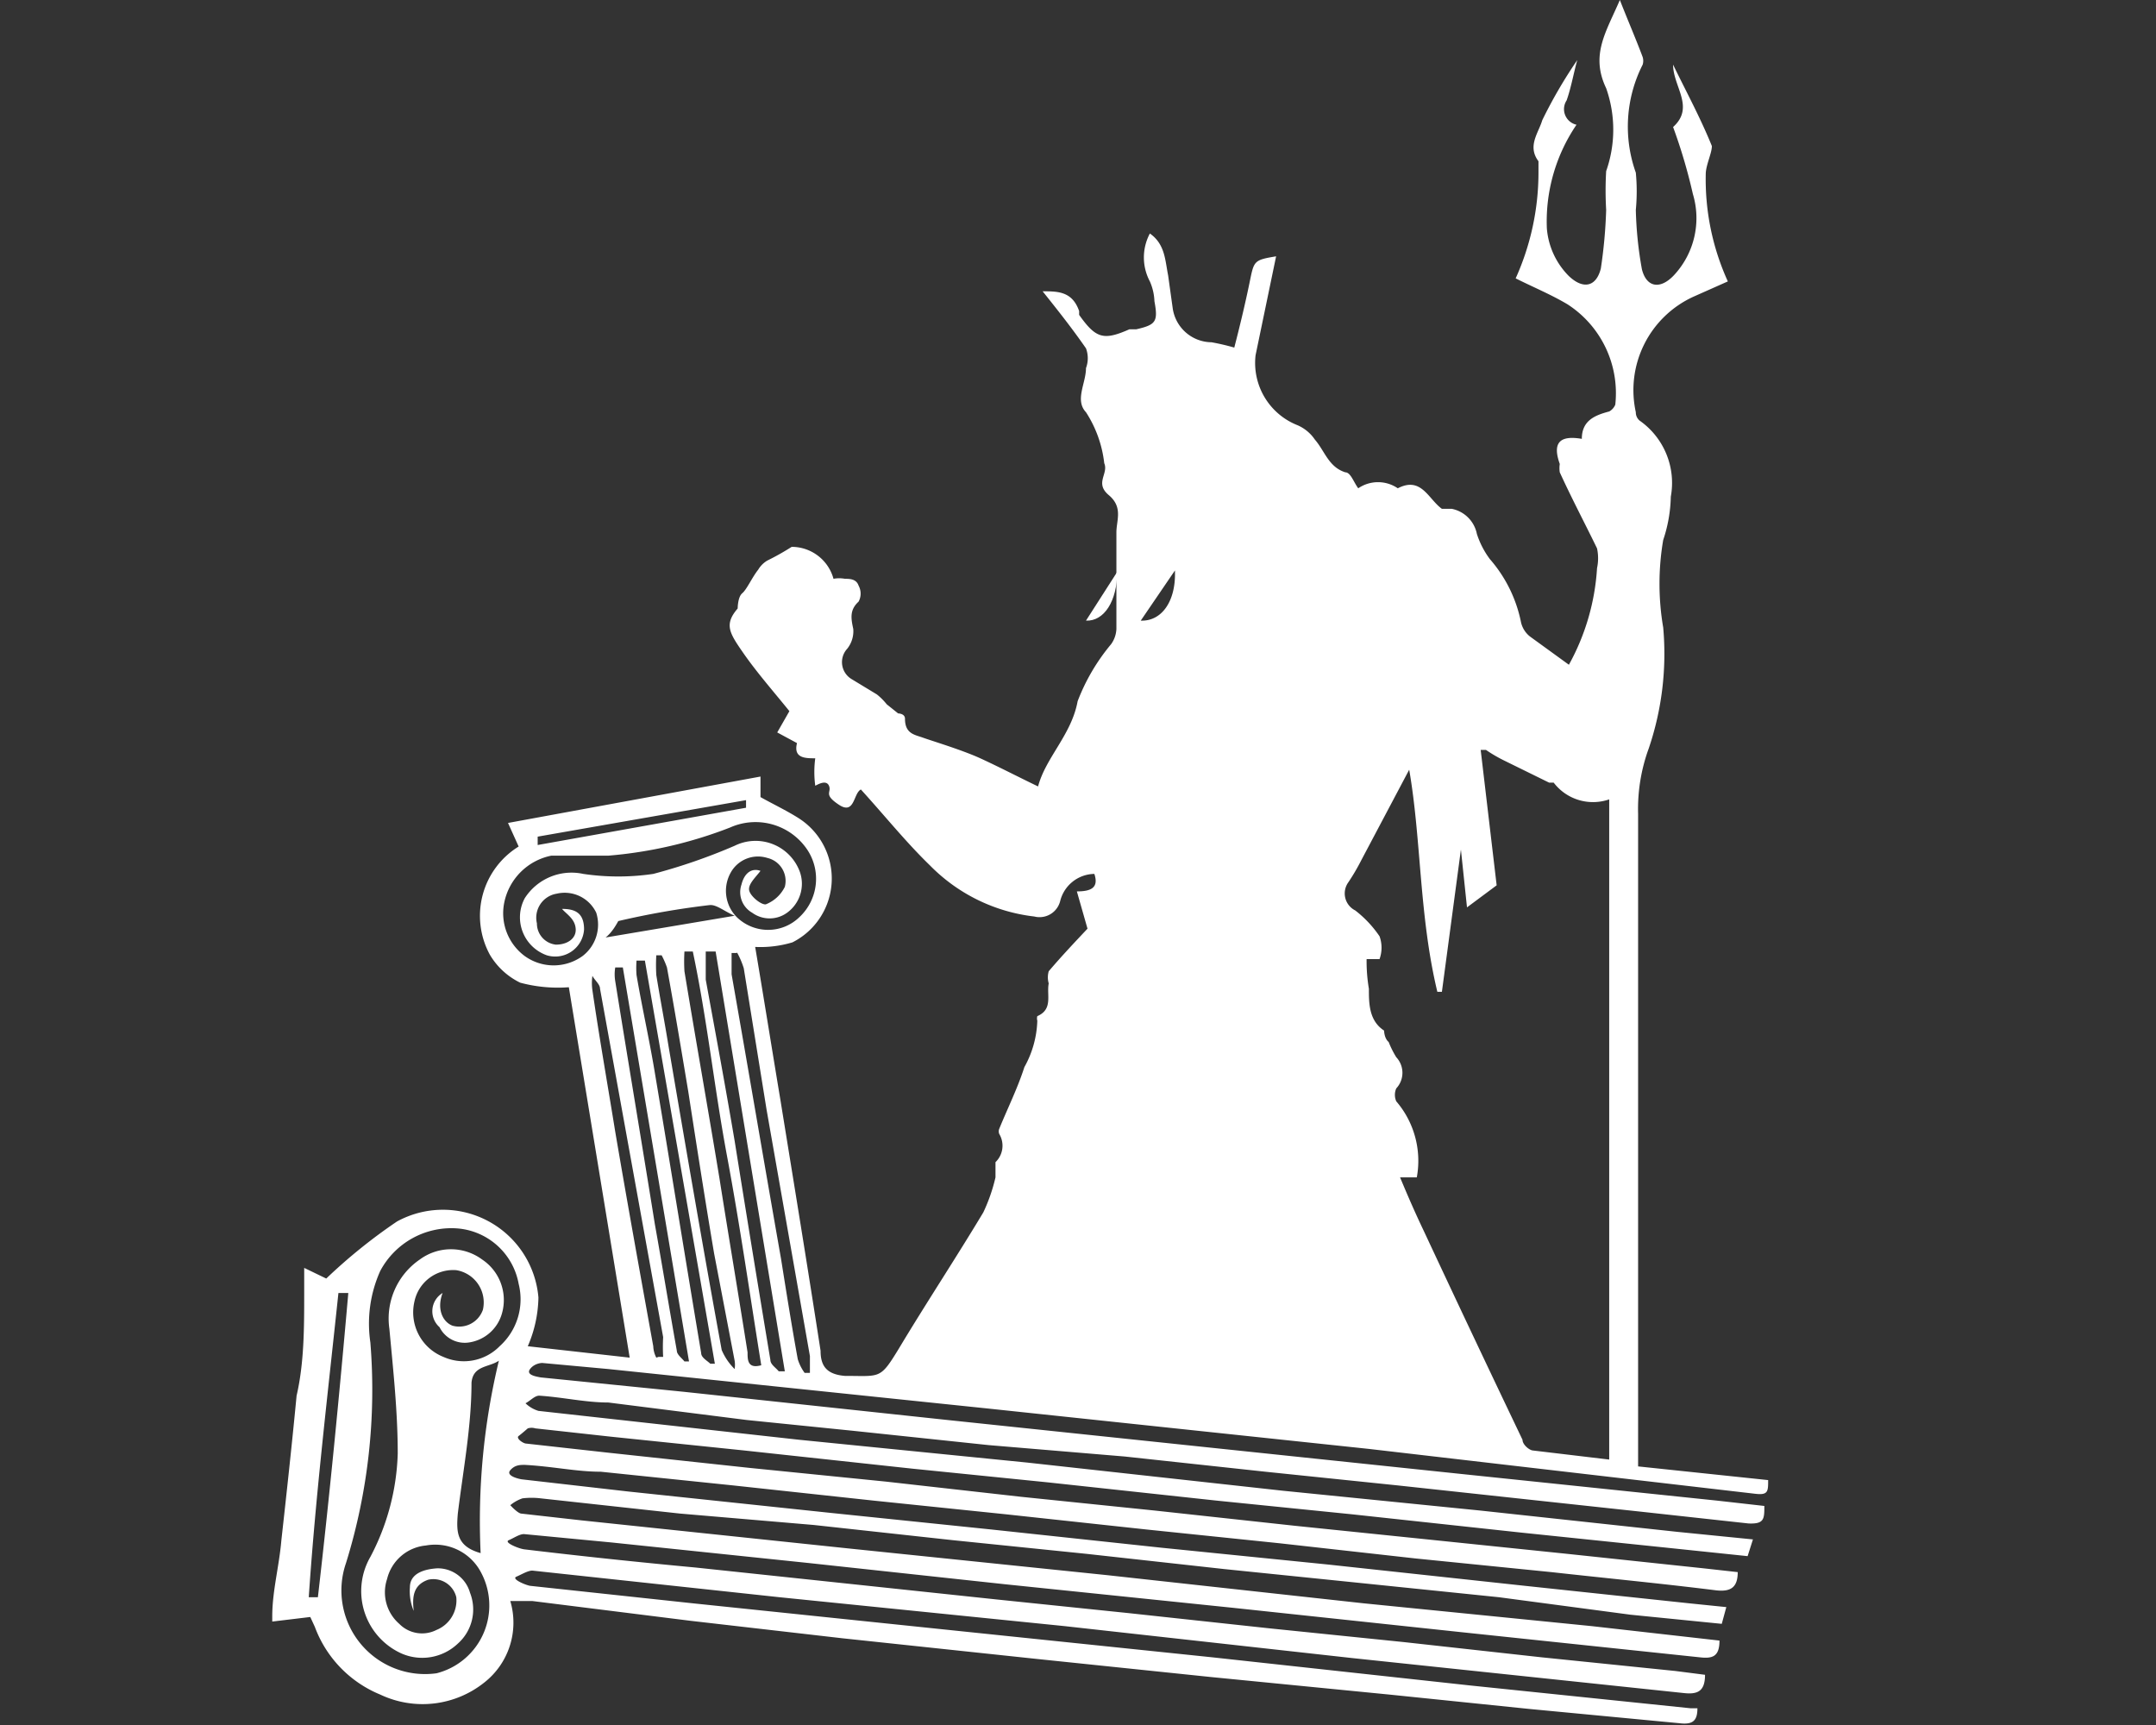 <svg xmlns="http://www.w3.org/2000/svg" id="ROOMS_LOGOS" data-name="ROOMS LOGOS" viewBox="0 0 28.35 22.68"><rect x="0" y="0" width="28.35" height="22.68" fill="#333333" stroke="none"/><defs><style>.cls-1{fill:#fff;}</style></defs><title>LOST CITY OF ATLANTIS</title><g id="LOST_CITY_OF_ATLANTIS" data-name="LOST CITY OF ATLANTIS"><path class="cls-1" d="M3.58,21.25c0-.33.09-.65.12-1,.07-.63.14-1.27.2-1.9C4,17.92,4,17.45,4,17c0-.1,0-.2,0-.33l.29.14a7.11,7.11,0,0,1,.93-.75,1.26,1.26,0,0,1,1.86,1,1.68,1.68,0,0,1-.14.64l1.34.15-.8-4.87a1.91,1.91,0,0,1-.64-.06.94.94,0,0,1-.4-.37,1.07,1.07,0,0,1,.38-1.42l-.14-.31L10,10.21l0,.27c.16.09.33.17.49.27a.94.94,0,0,1-.07,1.64,1.46,1.46,0,0,1-.49.06c.11.65.22,1.34.33,2,.18,1.11.36,2.21.53,3.31,0,.2.08.31.32.33.47,0,.46.05.71-.36.36-.6.75-1.19,1.11-1.79a2.27,2.27,0,0,0,.16-.46c0-.06,0-.15,0-.2a.3.3,0,0,0,.05-.37.09.09,0,0,1,0-.07c.11-.27.24-.53.33-.81a1.33,1.33,0,0,0,.17-.61.11.11,0,0,1,0-.06c.21-.09.12-.28.15-.43a.29.29,0,0,1,0-.16c.17-.2.35-.39.51-.56l-.14-.49c.19,0,.29-.05.23-.23a.47.47,0,0,0-.45.36.28.28,0,0,1-.34.2,2.29,2.29,0,0,1-1.37-.67c-.32-.31-.6-.66-.91-1-.1.05-.08.34-.29.2s-.09-.16-.13-.25-.17,0-.18,0a1.36,1.36,0,0,1,0-.36c-.13,0-.29,0-.24-.2l-.26-.14.16-.28c-.21-.26-.43-.51-.61-.77S9.52,8.21,9.7,8c0,0,0-.15.06-.2s.13-.21.21-.31a.34.34,0,0,1,.12-.12,3.3,3.3,0,0,0,.32-.18.57.57,0,0,1,.55.42.4.4,0,0,1,.15,0c.06,0,.15,0,.18.09a.22.22,0,0,1,0,.21c-.12.11-.1.22-.07.36a.37.37,0,0,1-.08.26.26.26,0,0,0,.06.4l.33.2a.8.8,0,0,1,.13.13l.15.12s.09,0,.09.07c0,.2.13.21.24.25s.51.16.75.27.49.24.76.37c.1-.38.44-.68.52-1.12a2.63,2.63,0,0,1,.44-.75.37.37,0,0,0,.07-.2c0-.42,0-.85,0-1.27,0-.16.09-.33-.1-.49s0-.28-.06-.42a1.55,1.55,0,0,0-.24-.67c-.15-.16,0-.38,0-.58a.37.37,0,0,0,0-.26c-.18-.26-.37-.5-.57-.75.2,0,.39,0,.48.26,0,0,0,0,0,.05.22.31.32.34.66.19,0,0,.06,0,.09,0,.26-.06.29-.1.24-.37a.71.71,0,0,0-.06-.26.67.67,0,0,1,0-.63c.2.14.2.35.24.55l.06.43a.52.52,0,0,0,.51.45,3,3,0,0,1,.3.07c.07-.27.14-.56.2-.85s.05-.3.35-.35l-.27,1.3a.88.88,0,0,0,.55.92.53.53,0,0,1,.23.19c.13.15.18.36.4.43.07,0,.11.13.17.21a.46.46,0,0,1,.52,0c.31-.16.4.14.58.27,0,0,.09,0,.13,0a.42.42,0,0,1,.33.33,1.14,1.14,0,0,0,.17.33,1.8,1.8,0,0,1,.41.83.33.33,0,0,0,.12.19l.51.37A3,3,0,0,0,21,7.47.62.62,0,0,0,21,7.21c-.16-.33-.33-.65-.49-1a.37.37,0,0,1,0-.11c-.1-.28,0-.38.29-.33,0-.24.17-.31.36-.36a.18.18,0,0,0,.08-.09A1.39,1.39,0,0,0,20.61,4c-.22-.13-.44-.22-.68-.34a3.39,3.39,0,0,0,.3-1.4s0-.11,0-.14c-.15-.2,0-.37.05-.54a6.25,6.25,0,0,1,.46-.79c-.05.18-.08.36-.14.53a.21.21,0,0,0,.13.32A2.26,2.26,0,0,0,20.34,3a1,1,0,0,0,.29.63c.19.18.36.14.42-.1a6.48,6.48,0,0,0,.07-.77,4.38,4.38,0,0,1,0-.51,1.64,1.64,0,0,0,0-1.09c-.21-.44,0-.74.18-1.16.11.28.21.51.3.75a.17.17,0,0,1,0,.1,1.8,1.8,0,0,0-.09,1.42,2.58,2.58,0,0,1,0,.49,5,5,0,0,0,.08.78c.06.24.24.27.42.08a1.1,1.1,0,0,0,.25-1.07A7.08,7.08,0,0,0,22,1.67c.29-.26,0-.53,0-.82.17.35.36.7.51,1.07,0,.09-.07.23-.08.35a3.24,3.24,0,0,0,.29,1.43l-.45.2a1.35,1.35,0,0,0-.76,1.52.14.14,0,0,0,.05.11,1,1,0,0,1,.41,1,1.9,1.9,0,0,1-.1.57,3.42,3.42,0,0,0,0,1.15,3.87,3.87,0,0,1-.19,1.59,2.32,2.32,0,0,0-.14.86v8.58l1.71.18c0,.15,0,.2-.17.18L18,19.05l-5-.53-5-.52-.87-.08s-.1,0-.16.08.09.1.14.11L9,18.3l3.46.37,3.33.35,3.43.36,3.36.35.62.07c0,.17,0,.24-.21.23l-1.37-.15-1.39-.15-1.85-.2-1.74-.18-1.85-.2L13,19l-1.8-.19-1.38-.14L8,18.44c-.3,0-.6-.07-.91-.09-.06,0-.12.07-.18.1a.42.42,0,0,0,.17.1l3.43.38,3,.3,3.36.37,2.59.26,2.59.28,1,.1-.07.22-1.15-.12L20,20.15l-2.22-.24L16,19.73l-2.22-.24L12,19.31l-2.22-.24-1.74-.18-1-.11a.17.17,0,0,0-.1,0s-.08.07-.12.1.06.1.1.1L8,19.1l1.86.2,1.79.18,1.78.2,1.75.18,1.84.2,1.75.18,1.84.19,1.79.19.45.05c0,.2-.09.26-.28.24-.72-.09-1.45-.16-2.17-.24l-1.79-.18-1.79-.2-1.74-.18-1.85-.2-1.74-.18-1.85-.2L7.9,19.35c-.32,0-.63-.07-1-.09-.06,0-.13,0-.19.07s.09.11.15.12l1.4.16,2.65.28,2.13.22,2.24.24,2.18.22,2.59.28,2.16.23.49.05-.06.22-1.2-.12L19.71,21l-1.85-.19-1.76-.18-1.81-.2-1.76-.18-1.83-.2L8.94,19.9l-1.83-.2a1,1,0,0,0-.24,0,.51.51,0,0,0-.16.09s.09.1.14.11l.8.09,3.52.37,3.39.35,3.37.37,3,.3,1.68.19c0,.21-.09.24-.26.22l-3.13-.33-3-.32-3-.31-2.59-.28-2.59-.27-1.15-.11c-.06,0-.13.05-.2.08s.13.11.2.12c.75.09,1.51.17,2.26.24l2.17.23,1.79.19,1.74.18,1.85.2,1.76.18,1.81.2,1.76.18.39.05c0,.22-.1.26-.28.24l-4.36-.46L14,21.38,10.25,21,7,20.65c-.06,0-.14.05-.21.08s.12.11.18.12l2.14.23,3.46.36,3.37.35,3.39.37,2.9.3.09,0c0,.15-.05.21-.2.2l-2-.19-1.85-.19-2.34-.23-2.31-.24-2.54-.27-2-.23L7,21.05l-.29,0a1,1,0,0,1-.34,1.07A1.3,1.3,0,0,1,5,22.28a1.54,1.54,0,0,1-.86-.89l-.06-.13s0,0,0,0l-.5.06Zm17.58-2.06V10.51a.65.65,0,0,1-.73-.22s0,0-.06,0L19.78,10a1.88,1.88,0,0,1-.24-.14l-.07,0,.21,1.78-.39.29-.08-.76h0l-.25,1.87h-.06c-.24-1-.21-2-.37-2.92l-.63,1.19a2.75,2.75,0,0,1-.17.29.25.25,0,0,0,.09.37,1.47,1.47,0,0,1,.32.34.44.44,0,0,1,0,.3s-.13,0-.17,0A2.17,2.17,0,0,0,18,13c0,.19,0,.42.2.55,0,0,0,.1.06.15a1.24,1.24,0,0,0,.1.2.3.3,0,0,1,0,.41.21.21,0,0,0,0,.17,1.2,1.2,0,0,1,.27,1l-.22,0c.1.24.2.47.31.7.43.92.86,1.83,1.3,2.75,0,.06.08.13.13.14ZM5.82,17c-.08.21,0,.38.13.43a.33.33,0,0,0,.4-.21A.43.43,0,0,0,6,16.7a.52.52,0,0,0-.55.41.63.63,0,0,0,.38.73.66.66,0,0,0,.74-.14.83.83,0,0,0,.25-.82A.89.89,0,0,0,6,16.15,1.06,1.06,0,0,0,5,16.71a1.69,1.69,0,0,0-.13.94,7.69,7.69,0,0,1-.32,2.9A1.1,1.1,0,0,0,5.74,22a.92.92,0,0,0,.56-1.37.68.68,0,0,0-.7-.31.58.58,0,0,0-.51.44.55.55,0,0,0,.16.59.42.42,0,0,0,.49.08A.42.42,0,0,0,6,21a.31.31,0,0,0-.37-.23c-.2.07-.21.23-.19.41a.67.67,0,0,1-.05-.31c0-.19.2-.24.36-.25a.44.44,0,0,1,.43.32.6.6,0,0,1-.16.67.68.68,0,0,1-.74.13.9.9,0,0,1-.41-1.27,3.1,3.1,0,0,0,.36-1.36c0-.55-.06-1.1-.11-1.64a.94.94,0,0,1,.4-.91.69.69,0,0,1,.82,0,.64.64,0,0,1,.26.71.53.53,0,0,1-.43.38.37.37,0,0,1-.39-.2A.28.28,0,0,1,5.82,17ZM10,11.45c-.06.08-.16.17-.15.25s.16.2.22.19a.47.47,0,0,0,.25-.23.31.31,0,0,0-.23-.38.41.41,0,0,0-.48.19.49.49,0,0,0,.08.59.59.59,0,0,0,.82,0,.69.69,0,0,0,.09-.91.82.82,0,0,0-1-.27A5.69,5.69,0,0,1,8,11.25c-.25,0-.5,0-.75,0a.79.79,0,0,0-.62.62.7.7,0,0,0,.27.7.65.65,0,0,0,.76,0A.52.52,0,0,0,7.84,12a.46.46,0,0,0-.52-.25.32.32,0,0,0-.26.39.28.28,0,0,0,.25.28c.15,0,.27-.08.26-.21s-.12-.19-.18-.26c.17,0,.29.05.29.27a.38.38,0,0,1-.49.34.53.53,0,0,1-.29-.75.73.73,0,0,1,.77-.32,3.15,3.15,0,0,0,.92,0,7.54,7.54,0,0,0,1.07-.37.62.62,0,0,1,.86.35.47.47,0,0,1-.17.53.39.39,0,0,1-.46,0,.31.31,0,0,1-.14-.37C9.79,11.47,9.89,11.41,10,11.45Zm-.89,1.06-.11,0a2.17,2.17,0,0,0,0,.26c.15.91.31,1.81.46,2.72.12.76.25,1.53.37,2.29,0,.1,0,.22.18.17-.15-.93-.28-1.84-.45-2.75S9.3,13.41,9.11,12.51Zm.3,0H9.28c0,.12,0,.25,0,.37.13.71.26,1.41.38,2.12.16,1,.31,1.92.47,2.88,0,.06.07.1.11.15l.08,0Zm-1.22.21h-.1a.55.55,0,0,0,0,.18c.17,1.06.35,2.13.52,3.19.1.56.19,1.11.29,1.67,0,.05.07.1.1.14l.06,0Zm1.5-.19-.07,0c0,.09,0,.19,0,.28.22,1.25.43,2.49.65,3.74.07.44.14.88.22,1.32a.61.61,0,0,0,.09.18l.07,0c0-.07,0-.15,0-.22l-.57-3.24-.3-1.86A1.11,1.11,0,0,0,9.69,12.52Zm-1.21.1H8.37a1.21,1.21,0,0,0,0,.19c.07.41.16.81.23,1.22.21,1.25.41,2.5.62,3.75,0,.06.08.1.12.14l.06,0ZM9.66,18a.36.36,0,0,0,0-.11l-.27-1.41c-.12-.71-.23-1.42-.34-2.13-.09-.54-.18-1.08-.28-1.63a1.11,1.11,0,0,0-.07-.16l-.07,0a2.17,2.17,0,0,0,0,.26c.05.31.11.62.16.93.23,1.35.46,2.69.7,4A.78.78,0,0,0,9.66,18Zm-1-.16.06,0a2.38,2.38,0,0,1,0-.26L7.89,13c0-.06-.07-.11-.1-.17a.65.65,0,0,0,0,.19c.09.62.2,1.24.3,1.86.16.94.33,1.88.5,2.82A.35.35,0,0,0,8.63,17.85ZM6.32,20.42a9,9,0,0,1,.24-2.53c-.13.09-.34.06-.36.29,0,.57-.11,1.15-.18,1.72C6,20.14,6,20.33,6.32,20.42ZM4.58,17H4.45c-.14,1.33-.3,2.66-.39,4h.12C4.33,19.7,4.46,18.37,4.58,17Zm3.3-4.66,0,0,1.78-.3c-.14-.06-.24-.15-.33-.14q-.6.07-1.2.21C8.07,12.22,8,12.32,7.88,12.38ZM7.07,11v.11l2.74-.49,0-.1Zm8.38-3.5L15,8.16C15.28,8.17,15.46,7.9,15.45,7.52Z"></path><path class="cls-1" d="M14.69,7.52c0,.38-.17.65-.41.64Z"></path></g></svg>